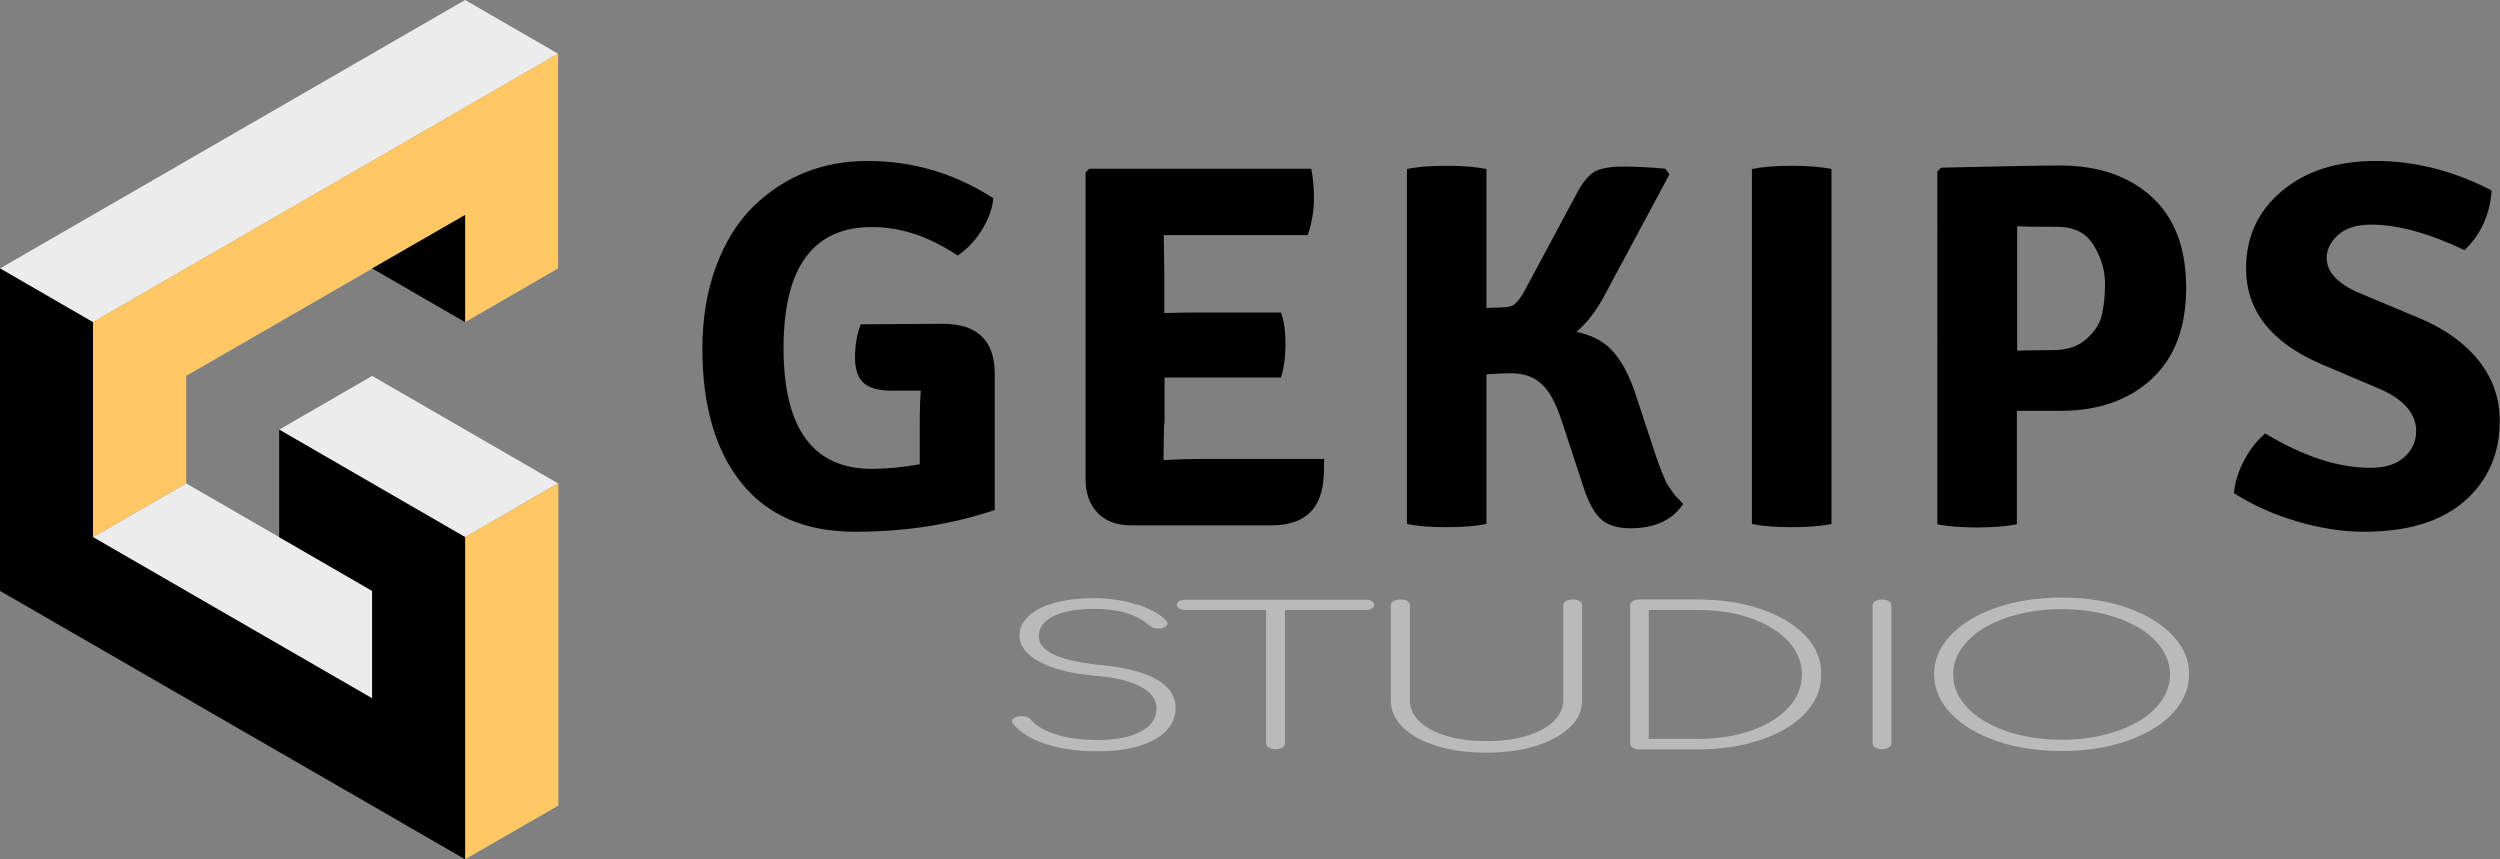 <?xml version="1.0" encoding="UTF-8"?>
<svg id="Calque_1" data-name="Calque 1" xmlns="http://www.w3.org/2000/svg" viewBox="0 0 93.04 31.98">
  <rect x="0" y="0" width="93.04" height="31.98" fill="#808080" stroke="none"/>
  <defs>
    <style>
      .cls-1 {
        fill: #bababa;
      }

      .cls-2 {
        fill: #ececec;
      }

      .cls-3 {
        fill: #ffc864;
      }

      .cls-4 {
        fill: #ececec;
      }
    </style>
  </defs>
  <g>
    <g>
      <polygon class="cls-4" points="20.77 17.99 17.31 19.99 10.39 15.99 13.85 13.99 20.77 17.99"/>
      <polygon class="cls-4" points="6.93 17.99 3.46 19.99 13.85 25.99 13.85 21.99 6.93 17.99"/>
      <polygon class="cls-2" points="0 9.99 17.31 0 20.77 2 3.46 11.99 0 9.99"/>
    </g>
    <g>
      <polygon class="cls-3" points="20.78 29.98 20.78 17.99 17.31 19.99 17.31 31.98 20.78 29.98"/>
      <polygon class="cls-3" points="20.77 9.99 17.31 11.99 17.31 8 6.93 13.99 6.93 17.99 3.46 19.99 3.46 11.99 20.77 2 20.77 9.99"/>
    </g>
    <g>
      <polygon points="10.39 19.99 10.39 15.99 17.31 19.99 17.31 31.98 0 21.99 0 9.99 3.46 11.99 3.46 19.99 13.85 25.99 13.85 21.99 10.39 19.99"/>
      <polygon points="13.85 9.99 17.31 8 17.31 11.99 13.85 9.99"/>
    </g>
  </g>
  <g>
    <path d="M32.02,12.07l3.02-.02h.04c1.29,0,1.94.62,1.94,1.86v5.07c-1.6.54-3.33.81-5.19.81s-3.27-.61-4.24-1.82c-.97-1.21-1.45-2.88-1.45-4.99,0-1.13.17-2.16.51-3.07.34-.91.8-1.65,1.38-2.22,1.16-1.13,2.58-1.7,4.26-1.7s3.24.46,4.68,1.39c-.04.4-.19.8-.45,1.21s-.56.71-.88.92c-1.06-.71-2.12-1.06-3.19-1.06-2.19,0-3.29,1.5-3.29,4.5s1.1,4.5,3.29,4.5c.55,0,1.15-.06,1.78-.17v-1.41c0-.58.01-1.03.04-1.33h-1.06c-.49,0-.84-.09-1.06-.28-.22-.19-.33-.51-.33-.96s.07-.86.21-1.22Z"/>
    <path d="M43.32,15.77l-.02,1.33v.02c.57-.03,1.04-.04,1.41-.04h4.57c0,.46-.02.81-.06,1.04-.18.96-.81,1.43-1.9,1.43h-5.22c-.53,0-.95-.15-1.25-.46-.3-.31-.45-.74-.45-1.28V6.42l.14-.14h8.26c.06.3.1.67.1,1.12s-.08.9-.23,1.35h-5.36l.02,1.37v1.53c.34-.01.77-.02,1.3-.02h3.04c.12.31.17.71.17,1.19s-.06.89-.17,1.23h-4.33v1.7Z"/>
    <path d="M62.63,18.77c-.4.59-1.05.89-1.95.89-.52,0-.9-.13-1.15-.39s-.47-.69-.65-1.3l-.77-2.34c-.21-.63-.45-1.08-.74-1.34-.28-.26-.66-.4-1.14-.4-.14,0-.44.01-.91.04v5.57c-.39.08-.88.12-1.49.12s-1.1-.04-1.47-.12V6.29c.37-.08.86-.12,1.47-.12s1.1.04,1.49.12v5.17l.56-.02c.23,0,.4-.04.5-.13.1-.08.23-.25.37-.51l1.92-3.58c.19-.37.4-.64.61-.79s.59-.23,1.12-.23,1.06.03,1.58.08l.15.21-2.42,4.51c-.3.57-.65,1.02-1.04,1.35.59.13,1.05.37,1.36.73.32.36.58.85.8,1.47l.81,2.46s.05.12.1.27c.05.15.09.25.11.29.02.04.05.12.1.24.04.12.09.21.13.26s.09.13.15.22.13.18.2.24l.21.23Z"/>
    <path d="M65.2,19.5V6.29c.39-.08.88-.12,1.48-.12s1.09.04,1.48.12v13.21c-.39.08-.88.12-1.48.12s-1.09-.04-1.48-.12Z"/>
    <path d="M80.08,7.33c.85.77,1.28,1.9,1.28,3.38s-.43,2.61-1.29,3.4-1.99,1.18-3.4,1.18h-1.61v4.22c-.39.08-.88.12-1.49.12s-1.1-.04-1.47-.12V6.38l.14-.14c2.17-.05,3.64-.08,4.43-.08,1.42,0,2.55.39,3.4,1.16ZM75.07,8.43v4.62c.37-.01.82-.02,1.33-.02s.93-.13,1.23-.4c.3-.26.5-.55.58-.86.08-.31.13-.71.13-1.21s-.14-.97-.42-1.43c-.28-.46-.73-.69-1.36-.69s-1.13,0-1.49-.02Z"/>
    <path d="M83.14,18.34c.04-.41.17-.82.39-1.23s.48-.73.77-.98c1.41.85,2.71,1.28,3.91,1.28.55,0,.98-.13,1.27-.4.29-.26.44-.58.44-.96,0-.64-.43-1.16-1.3-1.55l-2.28-.97c-1.83-.8-2.75-1.98-2.75-3.54,0-1.17.44-2.13,1.33-2.88.89-.75,2.06-1.12,3.51-1.12s2.89.37,4.3,1.1c-.06.89-.4,1.63-1.01,2.22-1.32-.63-2.48-.95-3.48-.95-.53,0-.94.13-1.22.38-.28.25-.43.54-.43.86,0,.52.4.95,1.2,1.3l2.32.97c.93.4,1.65.93,2.16,1.58.51.65.76,1.39.76,2.22,0,1.22-.44,2.22-1.31,2.98-.87.76-2.12,1.14-3.74,1.14-.8,0-1.63-.13-2.51-.39s-1.65-.61-2.35-1.06Z"/>
  </g>
  <g>
    <g>
      <path class="cls-1" d="M42.33,22.49c.48.17.84.37,1.07.6.03.03.05.07.05.11,0,.04-.02.07-.05.1-.04.03-.09.06-.15.08-.03,0-.08.01-.14.01-.14,0-.25-.04-.33-.11-.47-.41-1.14-.62-2.03-.62-.66,0-1.17.09-1.54.27s-.55.43-.55.75c0,.27.18.49.54.67.36.18.92.31,1.68.39,1,.1,1.72.28,2.18.55.46.27.69.62.69,1.06,0,.33-.12.61-.36.86-.24.24-.58.43-1.02.56-.44.13-.95.19-1.52.19-.74,0-1.39-.09-1.93-.27-.55-.18-.95-.43-1.22-.75-.02-.03-.04-.06-.04-.09,0-.06.03-.1.1-.14s.16-.06.27-.06c.16,0,.27.05.34.14.21.24.53.42.95.55s.93.2,1.52.2c.68,0,1.22-.1,1.61-.31.39-.2.59-.49.59-.87,0-.32-.19-.59-.58-.8-.38-.21-.95-.35-1.7-.41-.88-.08-1.57-.25-2.07-.52s-.75-.6-.75-.98c0-.28.12-.52.35-.73s.56-.38.98-.49.91-.17,1.46-.17,1.11.08,1.59.25Z"/>
      <path class="cls-1" d="M51.05,22.37c.06.04.09.08.09.14s-.03.1-.09.14c-.06.04-.14.05-.23.05h-3v4.97c0,.06-.03.11-.1.15-.07.04-.15.06-.25.06s-.19-.02-.25-.06c-.07-.04-.1-.09-.1-.15v-4.97h-3c-.09,0-.17-.02-.23-.05-.06-.04-.09-.08-.09-.14s.03-.1.09-.14c.06-.04.14-.05.23-.05h6.71c.09,0,.17.02.23.05Z"/>
      <path class="cls-1" d="M51.87,22.37c.07-.04.15-.06.25-.06.11,0,.2.02.26.06.06.04.09.09.09.16v3.54c0,.29.12.55.36.78.24.23.58.41,1.01.54.43.13.92.19,1.48.19s1.05-.06,1.48-.19c.43-.13.77-.31,1.01-.54.24-.23.37-.49.37-.78v-3.54c0-.07.03-.12.1-.16.07-.04.15-.06.25-.06.11,0,.2.02.26.06.06.04.09.09.09.16v3.54c0,.38-.15.71-.46,1s-.73.52-1.27.69-1.16.25-1.84.25-1.3-.08-1.84-.25-.96-.39-1.26-.69-.45-.63-.45-1v-3.54c0-.07.03-.12.1-.16Z"/>
    </g>
    <g>
      <path class="cls-1" d="M65.54,22.67c.7.24,1.25.57,1.65.99s.59.9.59,1.44-.2,1.02-.59,1.44c-.4.42-.94.75-1.65.99-.7.24-1.5.36-2.39.36h-2.13c-.1,0-.19-.02-.25-.06-.07-.04-.1-.09-.1-.15v-5.15c0-.07.03-.12.1-.16.07-.04.15-.06.25-.06h2.13c.89,0,1.69.12,2.39.36ZM65.17,27.19c.59-.21,1.06-.49,1.39-.86.34-.37.5-.78.5-1.23s-.17-.87-.5-1.23c-.34-.36-.8-.65-1.39-.86-.59-.21-1.27-.31-2.03-.31h-1.78v4.8h1.78c.76,0,1.43-.1,2.03-.31Z"/>
      <path class="cls-1" d="M69.79,22.37c.07-.04.15-.06.25-.06s.19.02.25.06c.07.04.1.09.1.15v5.15c0,.06-.03.11-.1.15-.07.04-.15.06-.25.06s-.19-.02-.25-.06c-.07-.04-.1-.09-.1-.15v-5.15c0-.06.03-.11.1-.15Z"/>
      <path class="cls-1" d="M79.14,22.61c.72.25,1.29.59,1.71,1.03s.62.92.62,1.45-.21,1.02-.62,1.46-.98.78-1.71,1.03-1.53.37-2.41.37-1.7-.12-2.42-.37-1.29-.59-1.71-1.03c-.41-.44-.62-.92-.62-1.46s.21-1.02.62-1.45c.42-.44.98-.78,1.71-1.03s1.53-.37,2.42-.37,1.69.12,2.41.37ZM74.67,22.99c-.62.21-1.1.5-1.45.87-.35.37-.53.78-.53,1.24s.18.87.53,1.24c.35.37.84.66,1.45.87.62.21,1.3.32,2.06.32s1.43-.11,2.05-.32c.62-.21,1.1-.5,1.45-.87.35-.37.53-.79.53-1.24s-.18-.86-.53-1.24c-.35-.37-.84-.66-1.45-.87-.62-.21-1.3-.32-2.05-.32s-1.45.11-2.06.32Z"/>
    </g>
  </g>
</svg>